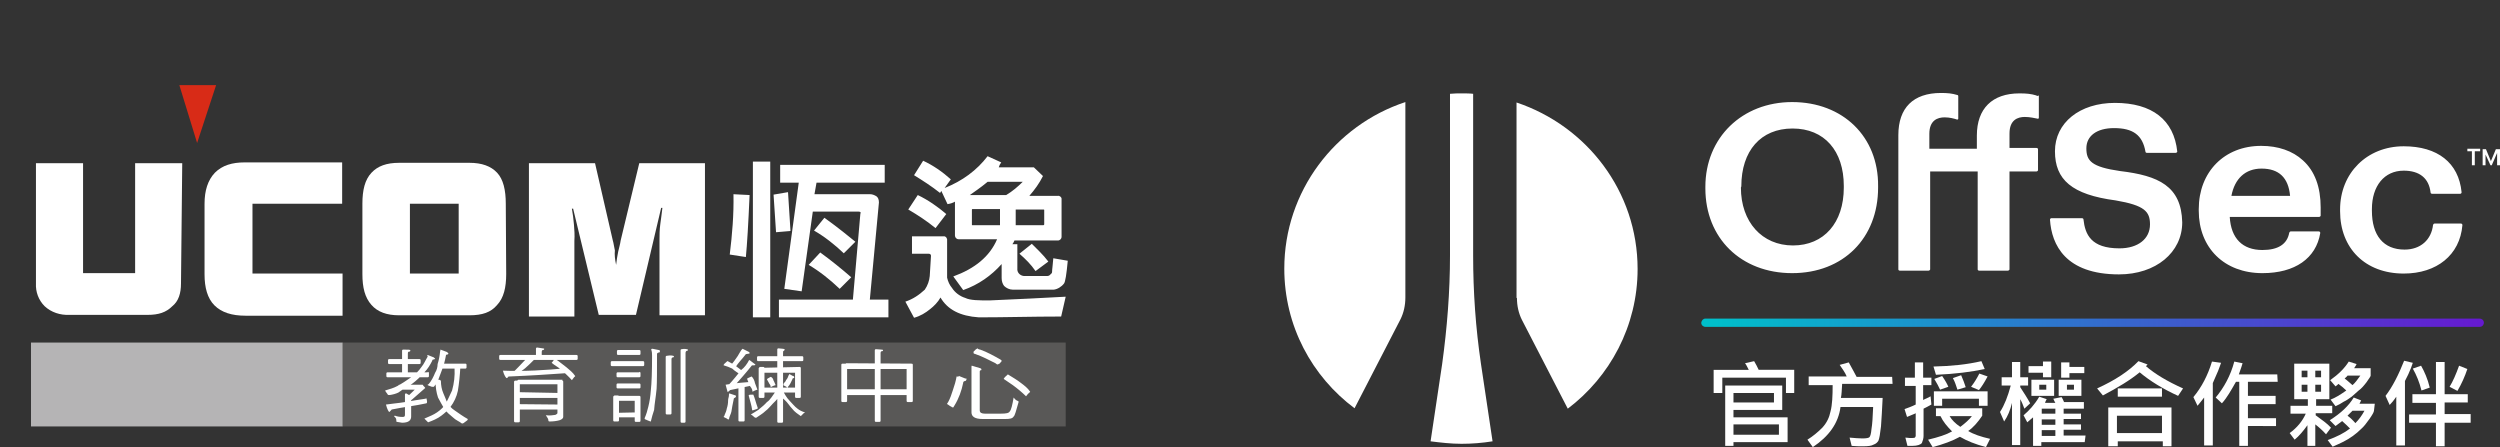 <?xml version="1.0" encoding="utf-8"?>
<!-- Generator: Adobe Illustrator 24.1.2, SVG Export Plug-In . SVG Version: 6.00 Build 0)  -->
<svg version="1.1" id="圖層_1" xmlns="http://www.w3.org/2000/svg" xmlns:xlink="http://www.w3.org/1999/xlink" x="0px" y="0px"
	 viewBox="0 0 605 108.2" style="enable-background:new 0 0 605 108.2;" xml:space="preserve">
<rect x="0" y="0" width="605" height="108.2" fill="#333333" stroke="none"/>
<style type="text/css">
	.st0{fill:#595857;}
	.st1{fill:#B5B4B5;}
	.st2{fill:#D82B17;}
	.st3{fill:#FFFFFF;}
	.st4{fill-rule:evenodd;clip-rule:evenodd;fill:#FFFFFF;}
	.st5{fill:url(#SVGID_1_);}
</style>
<g>
	<g>
		<rect x="82.8" y="82.9" class="st0" width="175.1" height="20.3"/>
		<rect x="7.5" y="82.9" class="st1" width="75.4" height="20.3"/>
		<polygon class="st2" points="52.3,20.6 47.7,34.6 43.4,20.6 		"/>
		<path class="st3" d="M43.8,68.6c0,2.4-0.6,4.3-2.1,5.5c-1.5,1.5-3.3,2.1-6,2.1H16.8c-2.2,0.1-4.4-0.6-6-2.1
			c-1.5-1.5-2.2-3.5-2.1-5.5V39.5h11.4v26.6h12.6V39.5h11.4L43.8,68.6L43.8,68.6z"/>
		<path class="st3" d="M59.4,76.4c-3.3,0-5.8-0.8-7.5-2.5c-1.7-1.7-2.4-4.3-2.4-7.5V49.3c0-3.2,0.8-5.7,2.5-7.5
			c1.8-1.8,4.2-2.5,7.2-2.5h23.6v10H61.1v16.9h21.8v10.2H59.4z"/>
		<path class="st3" d="M122.5,66.3c0,3.3-0.6,5.8-2.2,7.5c-1.5,1.8-3.6,2.5-6.7,2.5h-17c-3,0-5.2-0.8-6.7-2.5
			c-1.6-1.8-2.2-4.2-2.2-7.5v-17c0-3.3,0.6-5.8,2.2-7.5c1.5-1.6,3.6-2.4,6.7-2.4h17c3,0,5.2,0.8,6.7,2.4c1.5,1.6,2.1,4.2,2.1,7.5
			L122.5,66.3L122.5,66.3z M99.2,66.2H111V49.3H99.2V66.2z"/>
		<path class="st3" d="M149.1,64.1c0.1-1.1,0.3-2.1,0.5-3.2c0.2-0.9,0.5-1.9,0.6-2.7l4.5-18.7h15.9v36.8h-11V58.1
			c0-1.2,0-2.5,0.2-3.9c0.2-1.2,0.3-2.5,0.5-3.9H160l-6.1,25.9h-9l-6.2-25.7h-0.3c0.2,1.2,0.4,2.5,0.5,3.9c0.1,1.2,0.2,2.5,0.1,3.9
			v18.3H128V39.5H144l4.3,18.7c0.2,0.6,0.3,1.6,0.5,2.4C148.7,61.6,148.8,62.7,149.1,64.1"/>
		<path class="st3" d="M103.5,85.9l1.5,0.6c0.1,0.2,0.3,0.2,0.3,0.3S105,87,104.9,87c-0.2,0-0.3,0.1-0.3,0.3c-0.5,1-1.1,2-1.9,2.8
			c-0.9,1-1.9,2-3,2.8c-0.9,0.6-2.1,1.2-3.3,2.1c-0.6,0.3-1.4,0.5-2.1,0.6c-0.3,0-0.5,0-0.5-0.2c-0.2-0.3-0.5-0.6-0.6-0.9
			c1-0.3,2.1-0.6,3-1.1c1.1-0.6,2.3-1.4,3.3-2.1c1-0.7,1.9-1.6,2.5-2.5c0.6-0.7,1-1.7,1.5-2.5C103.3,85.9,103.5,85.9,103.5,85.9z
			 M103.5,90c0.2,0,0.3,0.1,0.3,0.3V91c0,0.2-0.1,0.3-0.3,0.3h-9.7c-0.2,0-0.3-0.1-0.3-0.3v-0.6c0-0.2,0.1-0.3,0.3-0.3H103.5z
			 M103.2,96.4L103.2,96.4c0.2,0.8,0.2,1.1,0,1.2c-2.7,0.6-5.5,0.9-8.4,1.5c-0.3,0.3-0.5,0.6-0.6,0.6s-0.5-0.6-0.8-1.8
			c1.2-0.2,2.8-0.3,4.6-0.6c1.8-0.3,3.3-0.6,4.9-0.8L103.2,96.4z M101.5,86.9c0.2,0,0.3,0.1,0.3,0.3v0.6c0,0.2-0.1,0.3-0.3,0.3h-7.3
			c-0.2,0-0.3-0.1-0.3-0.3v-0.6c0-0.2,0.1-0.3,0.3-0.3H101.5z M99.5,95.9v4.9c0,0.9-0.6,1.5-2.2,1.5l-1.2-0.2
			c-0.2,0-0.2-0.1-0.2-0.5c0-0.3-0.2-0.6-0.5-0.8c0-0.2,0-0.2,0.2-0.2c0.5,0.2,1.1,0.3,1.8,0.3c0.5,0,0.6-0.1,0.6-0.6v-4.8
			c0-0.2,0.1-0.3,0.3-0.3L99.5,95.9z M102,93.1l-0.5,1.2h-4.8c-0.2,0-0.3-0.1-0.3-0.3v-0.6c0-0.2,0.1-0.3,0.3-0.3
			C96.7,93.1,102,93.1,102,93.1z M99.3,84.8c0,0.2-0.1,0.3-0.3,0.3c-0.2,0-0.3,0.1-0.3,0.5v4.8c0,0.2-0.1,0.3-0.3,0.3h-0.8
			c-0.2,0-0.3-0.1-0.3-0.3v-5.5c0-0.2,0.1-0.3,0.3-0.3C98.9,84.6,99.3,84.6,99.3,84.8L99.3,84.8z M101.6,93.1h0.5
			c0.2,0,0.3,0,0.3,0.2c0.3,0.3,0.5,0.5,0.5,0.6l-3.2,2.8c-0.1,0.1-0.2,0.1-0.3,0.2c-0.6-0.2-1.1-0.5-1.1-0.6L101.6,93.1z
			 M110.3,88.6h0.8c0.3,0,0.3,0.2,0.3,0.3c-0.1,1.9-0.3,3.9-0.6,5.7c-0.3,1.4-0.9,2.7-1.8,3.9c-0.6,0.8-1.4,1.5-2.2,2.1
			c-0.9,0.7-2.1,1.2-3.2,1.6c-0.5-0.5-0.6-0.6-0.9-0.9c0.6-0.3,1.5-0.6,2.4-1.1s1.8-1.2,2.5-2.1c0.7-1.1,1.2-2.4,1.8-3.6
			c0.5-1.8,0.7-3.5,0.6-5.4C109.9,88.6,110.1,88.6,110.3,88.6L110.3,88.6z M106.6,84.6l1.6,0.6c0.1,0.2,0.3,0.2,0.3,0.3
			c0,0.2-0.1,0.3-0.3,0.3c-0.2,0-0.3,0.1-0.3,0.3c-0.2,1.1-0.5,2.3-0.9,3.3c-0.3,0.8-0.6,1.6-0.9,2.4c-0.3,0.6-0.6,1.2-1.1,1.8h-0.5
			c-0.2-0.1-0.5-0.2-0.8-0.3c-0.1,0-0.1-0.1-0.2-0.1l0,0c0-0.2,0-0.2,0.2-0.2c0.7-0.8,1.2-1.8,1.6-2.8c0.4-0.6,0.6-1.4,0.6-2.1
			c0.3-0.9,0.5-2,0.6-3L106.6,84.6z M105.6,91.9h0.6c0.3,0,0.5,0.2,0.5,0.3c0,1,0.2,2.1,0.6,3c0.3,0.6,0.6,1.5,0.9,2.2
			c0.5,0.7,1,1.4,1.8,1.9c1,0.7,2.1,1.5,3.2,2.1c0,0.1,0,0.1-0.1,0.3c-0.3,0.2-0.5,0.4-0.8,0.6c-0.1,0.1-0.3,0.2-0.5,0.2
			c-0.6-0.5-1.5-0.8-2.2-1.5c-0.7-0.6-1.5-1.2-2.1-2.1c-0.5-0.8-1-1.8-1.5-2.7c-0.4-1.2-0.6-2.5-0.6-3.9
			C105.2,91.9,105.3,91.9,105.6,91.9L105.6,91.9z M112.6,88c0.2,0,0.3,0.1,0.3,0.3v0.6c0,0.2-0.1,0.3-0.3,0.3h-6
			c-0.2,0-0.3-0.1-0.3-0.3v-0.6c0-0.2,0.1-0.3,0.3-0.3H112.6z"/>
		<path class="st3" d="M139.5,85.9c0.2,0,0.3,0.1,0.3,0.3v0.6c0,0.2-0.1,0.3-0.3,0.3h-18.4c-0.2,0-0.3-0.1-0.3-0.3v-0.6
			c0-0.2,0.1-0.3,0.3-0.3H139.5z M137.1,89.1v1.2c-4.2,0.3-8.7,0.6-13.6,0.8c-0.2,0-0.4,0-0.6,0.1c0,0.2-0.1,0.3-0.3,0.3
			c-0.1,0-0.6-0.6-0.9-1.8C126.8,89.9,132,89.6,137.1,89.1z M128,86.1c1.2,0.5,1.9,0.6,1.9,0.6c0,0.1-0.2,0.1-0.3,0.1
			c-0.1,0-0.3,0-0.3,0.2c-0.7,0.7-1.5,1.5-2.2,2.1c-0.6,0.5-1.2,0.9-2,1.2h-1.2c1.1-0.9,2.1-2.1,3-3c0.4-0.3,0.6-0.8,0.8-1.2
			C127.7,86.1,128,86.1,128,86.1z M124.7,92.1h0.8c0.3,0,0.3,0.2,0.3,0.3v9.5c0,0.2-0.1,0.3-0.3,0.3h-0.8c-0.2,0-0.3-0.1-0.3-0.3
			v-9.5C124.4,92.2,124.6,92.1,124.7,92.1z M136,92.1c0.3,0,0.3,0.2,0.3,0.3v8.5c0,0.3-0.3,0.6-0.9,0.8c-0.7,0.2-1.6,0.3-2.4,0.3
			c-0.2,0-0.3-0.1-0.3-0.3c0-0.3-0.2-0.6-0.6-1.2h0.2c0.7,0.1,1.4,0,2.1-0.1c0.3-0.2,0.5-0.2,0.5-0.5v-6.9h-9.4
			c-0.2,0-0.3-0.1-0.3-0.3v-0.5c0-0.2,0.1-0.3,0.3-0.3h10.6v0.2H136z M135.4,95.1c0.2,0,0.3,0.1,0.3,0.3v0.6c0,0.2-0.1,0.3-0.3,0.3
			h-10.1c-0.2,0-0.3-0.1-0.3-0.3v-0.8c0-0.2,0.1-0.3,0.3-0.3L135.4,95.1L135.4,95.1z M135.4,97.9c0.2,0,0.3,0.1,0.3,0.3v0.6
			c0,0.2-0.1,0.3-0.3,0.3h-10.1c-0.2,0-0.3-0.1-0.3-0.3v-0.7c0-0.2,0.1-0.3,0.3-0.3L135.4,97.9L135.4,97.9z M131.7,84.4
			c0,0.2-0.1,0.3-0.3,0.3c-0.2,0-0.3,0.2-0.3,0.5v1.1c0,0.2-0.1,0.3-0.3,0.3h-0.8c-0.2,0-0.3-0.1-0.3-0.3v-1.9
			c0-0.2,0.1-0.3,0.3-0.3C131,84.3,131.7,84.3,131.7,84.4L131.7,84.4z M137.1,88.9c0.7,0.6,1.5,1.2,2.1,2.1c0,0.1-0.1,0.2-0.2,0.2
			c-0.2,0.3-0.4,0.5-0.6,0.8c-0.8-0.9-1.9-1.9-2.8-2.7c-0.6-0.5-1.4-0.9-2.1-1.5c0.2-0.2,0.4-0.5,0.6-0.8l0.2-0.2
			C135.5,87.6,136.4,88.4,137.1,88.9L137.1,88.9z"/>
		<path class="st3" d="M155.6,87.4c0.2,0,0.3,0.1,0.3,0.3v0.6c0,0.2-0.1,0.3-0.3,0.3h-7.5c-0.2,0-0.3-0.1-0.3-0.3v-0.6
			c0-0.2,0.1-0.3,0.3-0.3H155.6z M148.7,95.7h0.8c0.3,0,0.3,0.2,0.3,0.3v5.7c0,0.2-0.1,0.3-0.3,0.3h-0.8c-0.2,0-0.3-0.1-0.3-0.3
			v-5.6C148.4,95.9,148.5,95.8,148.7,95.7L148.7,95.7z M154.7,92.8c0.2,0,0.3,0.1,0.3,0.3v0.6c0,0.2-0.1,0.3-0.3,0.3h-5.2
			c-0.2,0-0.3-0.1-0.3-0.3v-0.6c0-0.2,0.1-0.3,0.3-0.3H154.7z M154.7,90c0.2,0,0.3,0.1,0.3,0.3V91c0,0.2-0.1,0.3-0.3,0.3h-5.2
			c-0.2,0-0.3-0.1-0.3-0.3v-0.6c0-0.2,0.1-0.3,0.3-0.3H154.7z M154.7,84.7c0.2,0,0.3,0.1,0.3,0.3v0.6c0,0.2-0.1,0.3-0.3,0.3h-5.1
			c-0.2,0-0.3-0.1-0.3-0.3V85c0-0.2,0.1-0.3,0.3-0.3H154.7z M154.7,95.8c0.2,0,0.3,0.1,0.3,0.3v5.7c0,0.2-0.1,0.3-0.3,0.3h-0.8
			c-0.2,0-0.3-0.1-0.3-0.3V97h-4c-0.2,0-0.3-0.1-0.3-0.3v-0.6c0-0.2,0.1-0.3,0.3-0.3L154.7,95.8L154.7,95.8z M154,99.8
			c0.2,0,0.3,0.1,0.3,0.3v0.6c0,0.2-0.1,0.3-0.3,0.3h-4.6c-0.2,0-0.3-0.1-0.3-0.3v-0.5c0-0.2,0.1-0.3,0.3-0.3L154,99.8z M159.4,84.7
			c0.2,0,0.3,0.1,0.3,0.3c0,0.1,0,0.3-0.2,0.3s-0.4,0.1-0.5,0.3v0.1c0,3.9,0,6.7-0.1,8.4c-0.2,2.1-0.5,3.6-0.6,5.1
			c-0.3,0.9-0.6,1.9-0.8,2.8h-0.1c-0.5-0.2-0.8-0.3-1.2-0.5c-0.2,0-0.2-0.2-0.2-0.3c0.4-0.9,0.7-1.9,0.9-2.8
			c0.3-1.2,0.5-2.5,0.6-3.9c0.2-1.8,0.3-4.5,0.3-8.4c0-0.5,0-0.9-0.2-1.5c0-0.2,0.2-0.2,0.3-0.2L159.4,84.7z M163.1,86.2
			c0,0.2-0.1,0.3-0.3,0.3c-0.2,0-0.3,0.2-0.3,0.5v13c0,0.2-0.1,0.3-0.3,0.3h-0.8c-0.2,0-0.3-0.1-0.3-0.3V86.4c0-0.2,0.1-0.3,0.3-0.3
			C162.4,85.9,163,86.1,163.1,86.2L163.1,86.2z M166.5,84.6c0,0.2-0.1,0.3-0.3,0.3c-0.1,0-0.3,0.2-0.3,0.5V102
			c0,0.2-0.1,0.3-0.3,0.3H165c-0.2,0-0.3-0.1-0.3-0.3V84.8c0-0.2,0.1-0.3,0.3-0.3C165.5,84.4,166,84.4,166.5,84.6z"/>
		<path class="st3" d="M179.9,90l-0.5,0.8c-0.7-0.5-1.6-1-2.2-1.6c-0.6-0.3-1.4-0.6-2.1-0.8c0-0.2,0.3-0.5,0.8-0.9
			c0-0.1,0.2-0.1,0.2-0.1C177.5,88.1,178.7,89,179.9,90z M176.5,95.2l1.5,0.5c0.1,0,0.1,0.2,0.1,0.2c0,0.2-0.1,0.3-0.5,0.5
			c-0.3,1.5-0.5,2.4-0.6,3.2c-0.1,0.6-0.5,1.1-0.6,1.9c-0.2,0-0.3,0-0.5-0.2c-0.3-0.2-0.5-0.2-0.6-0.3c-0.1,0-0.1-0.1-0.2-0.1l0,0
			c0.2-0.2,0.2-0.3,0.3-0.6c0.2-0.4,0.4-0.9,0.5-1.5c0.2-0.6,0.3-1.2,0.3-1.9c0-0.5,0.2-0.8,0.2-1.2
			C176.4,95.2,176.5,95.2,176.5,95.2z M181.9,92.4l0.5,0.8l-5.7,1.2c-0.2,0.2-0.4,0.3-0.6,0.5c0,0-0.2-0.6-0.5-1.8
			C175.6,93.1,177.7,92.7,181.9,92.4L181.9,92.4z M181.3,87.1c0.5,0.3,0.9,0.7,1.5,1.1c0,0.2-0.2,0.2-0.3,0.2c-0.3,0-0.6,0-0.6,0.1
			c-1.5,1.9-2.8,3.3-4.2,4.9h-1.6c1.5-1.6,2.4-2.8,3.3-3.9C180.1,89,180.8,88.1,181.3,87.1z M179.7,84.4l1.6,0.8
			c0,0.1,0.1,0.1,0.1,0.2l0,0c0,0.2-0.1,0.2-0.3,0.2s-0.4,0.1-0.6,0.1c-0.8,1.1-1.9,2.1-2.5,3.2l-1.1-0.6c0.6-0.6,1.1-1.4,1.6-2.1
			C178.9,85.6,179.3,84.7,179.7,84.4L179.7,84.4z M178.7,93.2h1.5v8.5c0,0.2-0.1,0.3-0.3,0.3H179c-0.2,0-0.3-0.1-0.3-0.3L178.7,93.2
			L178.7,93.2z M182.7,92.7c0.2,0.5,0.4,1,0.6,1.6c0,0-0.5,0.1-1.2,0.5c0-0.4-0.2-0.9-0.5-1.2c-0.3-0.6-0.5-1.1-0.8-1.9
			c0-0.2,0.5-0.3,1.1-0.6C182.3,91.5,182.6,92.1,182.7,92.7L182.7,92.7z M182.3,95.5c0.3,0.6,0.6,1.9,1.1,3.3c0,0.1-0.5,0.3-1.2,0.5
			c-0.2,0-0.2,0-0.2-0.2c-0.1-0.9-0.5-2.1-0.8-3.3C181.1,95.5,181.4,95.5,182.3,95.5L182.3,95.5z M188,94.3l1.2,0.6
			c-0.5,0.9-1.2,1.9-2.1,2.7c-0.6,0.6-1.2,1.4-1.9,1.9c-0.6,0.6-1.5,1.1-2.2,1.6c-0.2,0-0.3,0-0.5-0.2c-0.3-0.3-0.6-0.5-0.8-0.6l0,0
			c0.6-0.3,1.1-0.7,1.8-1.1c0.7-0.6,1.5-1.2,2.1-1.9C186.4,96.8,186.9,95.8,188,94.3z M194.1,86.2c0.2,0,0.3,0.1,0.3,0.3v0.6
			c0,0.2-0.1,0.3-0.3,0.3h-10.6c-0.2,0-0.3-0.1-0.3-0.3v-0.6c0-0.2,0.1-0.3,0.3-0.3H194.1z M183.9,88.8h0.8c0.2,0,0.3,0.1,0.3,0.3
			V96c0,0.2-0.1,0.3-0.3,0.3h-0.8c-0.2,0-0.3-0.1-0.3-0.3v-6.9C183.8,88.9,183.8,88.8,183.9,88.8L183.9,88.8z M193.5,88.8
			c0.2,0,0.3,0.1,0.3,0.3V96c0,0.2-0.1,0.3-0.3,0.3h-0.8c-0.2,0-0.3-0.1-0.3-0.3v-5.8h-7.6c-0.2,0-0.3-0.1-0.3-0.3v-0.6
			c0-0.2,0.1-0.3,0.3-0.3L193.5,88.8L193.5,88.8z M192.9,93.8c0.2,0,0.3,0.1,0.3,0.3v0.6c0,0.2-0.1,0.3-0.3,0.3h-8
			c-0.2,0-0.3-0.1-0.3-0.3v-0.6c0-0.2,0.1-0.3,0.3-0.3H192.9z M187.2,92.1c0.2,0.3,0.3,0.7,0.5,1.1c0,0-0.5,0.1-1.2,0.5
			c0-0.3-0.1-0.6-0.3-0.8c-0.2-0.4-0.4-0.7-0.6-1.1c0-0.1,0.3-0.3,0.9-0.6C186.9,91.3,187.1,91.7,187.2,92.1L187.2,92.1z
			 M189.9,84.6c0,0.1-0.1,0.2-0.2,0.3c-0.2,0-0.2,0.2-0.2,0.5V102c0,0.2-0.1,0.3-0.3,0.3h-0.8c-0.2,0-0.3-0.1-0.3-0.3V84.6
			c0-0.2,0.1-0.3,0.3-0.3C189.4,84.4,189.9,84.4,189.9,84.6z M188.1,94.3h1.2c0.5,0.9,1,1.9,1.8,2.7c0.6,0.6,1.2,1.4,1.9,1.9
			c0.5,0.4,1.1,0.7,1.8,0.9c0,0.1,0,0.1-0.2,0.1c-0.3,0.3-0.6,0.6-0.6,0.6l-0.2,0.2c-0.7-0.5-1.5-1-2.1-1.8
			c-0.6-0.6-1.1-1.5-1.8-2.1C189.2,96.3,188.5,95.3,188.1,94.3L188.1,94.3z M191,90.5l0.9,0.5c0.2,0,0.3,0.1,0.3,0.3
			c0,0.2,0,0.2-0.1,0.2c-0.1,0-0.3,0-0.3,0.2c-0.3,0.6-0.6,1.4-1.1,1.9l-0.1,0.2c-0.2,0-0.2,0-0.3-0.2c-0.3-0.2-0.5-0.2-0.6-0.3
			c-0.1,0-0.1,0-0.1-0.2v-0.2c0.3-0.5,0.6-0.6,0.6-0.9c0.3-0.3,0.5-0.7,0.6-1.1C191,90.7,191,90.5,191,90.5L191,90.5z"/>
		<path class="st3" d="M203.9,88h0.8c0.3,0,0.3,0.2,0.3,0.3V97c0,0.2-0.1,0.3-0.3,0.3h-0.8c-0.3,0-0.3-0.2-0.3-0.3v-8.7
			C203.6,88.1,203.7,88,203.9,88z M220.6,88c0.3,0,0.3,0.2,0.3,0.3V97c0,0.2-0.1,0.3-0.3,0.3h-0.9c-0.3,0-0.3-0.2-0.3-0.3v-7.7
			h-14.5c-0.2,0-0.3-0.1-0.3-0.3v-0.8c0-0.2,0.1-0.3,0.3-0.3L220.6,88z M219.6,94.2c0.2,0,0.3,0.1,0.3,0.3v0.8
			c0,0.2-0.1,0.3-0.3,0.3h-15.1c-0.2,0-0.3-0.1-0.3-0.3v-0.8c0-0.2,0.1-0.3,0.3-0.3H219.6z M213.7,84.7c0,0.2-0.1,0.3-0.3,0.3
			s-0.3,0.1-0.3,0.5v16.3c0,0.2-0.1,0.3-0.3,0.3h-0.8c-0.3,0-0.3-0.2-0.3-0.3V84.8c0-0.2,0.1-0.3,0.3-0.3
			C213.1,84.6,213.7,84.6,213.7,84.7z"/>
		<path class="st3" d="M232.1,91l1.5,0.6c0.3,0,0.3,0,0.3,0.1c0,0.3-0.2,0.5-0.3,0.5c-0.2,0-0.4,0.1-0.5,0.3v0.1
			c-0.4,2-1.1,3.9-2.1,5.5c-0.1,0.2-0.2,0.3-0.3,0.5c-0.2,0-0.3,0-0.5-0.2c-0.3-0.1-0.5-0.3-0.8-0.5c-0.1,0-0.2-0.1-0.2-0.2
			c0-0.1,0.1-0.2,0.2-0.3c0.5-0.9,0.9-2,1.2-3c0.4-1.1,0.7-2.2,0.9-3.3C231.8,91.2,232,91.1,232.1,91z M237.2,89.1
			c0.1,0,0.2,0.1,0.3,0.2c0,0.2,0,0.3-0.1,0.3c-0.2,0-0.3,0.1-0.3,0.3v9.4c0,0.6,0.5,0.8,1.2,0.8h4c1.1,0,1.9-0.1,2.1-0.6
			c0.3-0.3,0.6-1.5,0.9-3.3c0.2,0.3,0.5,0.6,0.9,0.8c0.2,0,0.3,0.1,0.3,0.3c-0.6,2.1-0.9,3.3-1.2,3.5c-0.3,0.5-0.9,0.6-2.1,0.6h-5.4
			c-1.9,0-2.7-0.6-2.7-1.6v-11c0-0.2,0-0.3,0.1-0.3L237.2,89.1z M237.2,84.6c1.7,0.6,3.3,1.5,4.9,2.4c0.2,0.2,0.3,0.2,0.3,0.3v0.1
			l-0.5,0.6c-0.2,0-0.3,0.2-0.5,0.2c-0.2,0-0.3-0.2-0.5-0.3c-1.6-0.8-3.1-1.6-4.8-2.2c-0.3-0.1-0.5-0.1-0.5-0.3v-0.3l0.6-0.6
			c0.2,0,0.2-0.2,0.3-0.2C236.9,84.6,237.1,84.6,237.2,84.6L237.2,84.6z M247.1,92.7c0.8,0.6,1.6,1.2,2.2,2.1c0,0.1-0.1,0.2-0.2,0.2
			c-0.3,0.3-0.6,0.6-0.8,0.9c-0.9-0.9-2.1-1.9-3.2-2.7c-0.7-0.5-1.5-1-2.2-1.5c0-0.1,0.3-0.5,0.8-0.9l0.2-0.2
			C245,91.3,246.1,91.9,247.1,92.7L247.1,92.7z"/>
		<path class="st3" d="M181.4,47.2c-0.3,7-0.6,11.9-0.9,15l-3.9-0.6c0.6-4.9,1-9.7,0.9-14.6L181.4,47.2z M186.4,39.1v37.7h-4.2V39.1
			H186.4z M191.3,55.9l-3.5,0.3l-0.6-9.1l3.5-0.6L191.3,55.9z M208.2,51.8c0.2-0.5,0-0.6-0.6-0.6h-10.9L194,70.5l-4.2-0.6l3.5-25.7
			h-4.5v-4.3h25.3v4.3h-16.5l-0.5,2.8h13.5c0.5,0,1,0.2,1.5,0.5c0.4,0.3,0.6,0.8,0.6,1.5l-2.2,23.5h4.5v4.3h-26.5v-4.3h17.9
			L208.2,51.8z M198.5,61.1c2.6,1.9,5.1,3.9,7.5,6l-2.8,2.8c-2.3-2.2-4.8-4.2-7.5-5.8L198.5,61.1z M199.5,52.7
			c3.5,2.5,6,4.6,7.5,5.8l-2.8,2.8c-2.2-2.1-4.6-4-7.2-5.5L199.5,52.7z"/>
		<path class="st3" d="M225.3,61.9c0-0.3-0.2-0.5-0.6-0.5h-4v-4.2h7.6c0.4-0.1,0.8,0.2,0.9,0.7c0,0.1,0,0.2,0,0.2v9.1
			c0.2,0.9,0.6,1.8,1.2,2.5c0.7,1.1,1.9,2,3.2,2.4c1.2,0.6,3.3,0.6,5.9,0.6c7-0.3,13-0.6,18.4-0.9l-1.1,4.8c-7,0-13.6,0.2-19.9,0.2
			c-4.6-0.3-7.6-1.9-9.3-4.8c-0.6,1.1-1.6,2.1-2.5,2.8c-1.1,0.9-2.4,1.7-3.9,2.1l-2.1-3.9c1.8-0.6,3.3-1.6,4.7-2.9
			c0.7-1,1.1-2.2,1.2-3.3L225.3,61.9L225.3,61.9z M222.1,47.2c2.5,1.2,4.8,2.8,6.9,4.6l-2.6,3.4c-2.1-1.7-4.2-3.1-6.6-4.5
			L222.1,47.2z M239,37.8l3.3,1.5c-0.3,0.4-0.5,0.8-0.6,1.2h8.5l2.2,2.1c-0.9,1.8-2,3.3-3.3,4.8h6.9c0.4-0.1,0.9,0.3,0.9,0.7
			c0,0.1,0,0.1,0,0.2v9c0,0.5-0.4,0.9-0.9,0.9h-10.5c-0.1,0.3-0.3,0.6-0.5,0.9h1.2v5.9c-0.1,0.9,0.6,1.7,1.6,1.8c0.1,0,0.1,0,0.2,0
			h5.4c0.4,0,0.7-0.2,0.9-0.5c0.2-0.1,0.3-0.3,0.3-0.5c0-0.6,0.2-1.8,0.3-3.3l3.5,0.6c-0.3,3.3-0.6,5.1-0.9,5.5
			c-0.6,0.8-1.6,1.4-2.5,1.5h-9.9c-0.8,0-1.6-0.4-2.1-0.9c-0.4-0.5-0.6-1.2-0.6-1.9v-3.4c-2.5,2.8-5.6,5-9.3,6.3l-2.4-3.3
			c5.2-1.9,8.8-4.8,10.6-9h-9.3c-0.5,0-0.9-0.4-0.9-0.9v-8.2c-0.5,0.3-1.1,0.5-1.8,0.6l-1.5-3.2l-0.3,0.5c-2-1.6-4.2-3-6.3-4.3
			l2.2-3.5c2.4,1.1,4.7,2.7,6.7,4.5l-1.5,2.1C232.9,43.8,236.4,41.2,239,37.8L239,37.8z M243.5,47.2c1.5-0.9,2.8-2,4-3.2h-8.5
			c-1.8,1.5-3.2,2.4-4.3,3.2H243.5z M242,50.6h-6.7c-0.1,0-0.1,0.2-0.1,0.2v3.5c0,0.2,0,0.2,0.1,0.2h6.7V50.6L242,50.6z M245.8,54.5
			h6.7c0.1,0,0.2-0.1,0.2-0.2v-3.5c0-0.1-0.2-0.1-0.2-0.1h-6.7V54.5L245.8,54.5z M249.7,59l1.9,1.9c0.7,0.7,1.5,1.6,2.1,2.4
			l-3.1,2.3c-1.1-1.6-2.4-2.9-3.9-4.2L249.7,59z"/>
	</g>
	<g>
		<path class="st3" d="M433.7,24.7c-12.1,0-21,8.6-21,20.5v0.4c0,12,8.6,20.5,21,20.5c12.4,0,20.8-8.5,20.8-20.7V45
			C454.6,33.1,446,24.7,433.7,24.7 M421.4,45.1c0-8.6,4.7-14,12.4-14c7.7,0,12.4,5.4,12.4,13.9v0.4c0,8.5-4.8,14-12.3,14
			c-7.5,0-12.6-5.7-12.6-14L421.4,45.1L421.4,45.1z M492.8,23.1c-1.3-0.4-2.4-0.5-4.1-0.5c-6.6,0-10.3,3.7-10.3,10.2v3.2h-11.5v-3.6
			c0-3.3,2-4,3.7-4c1.2,0,2.3,0.3,2.9,0.5c0.2,0.1,0.4,0,0.4-0.2v-0.1v-5.3c0-0.2-0.1-0.3-0.2-0.3c-1.3-0.4-2.4-0.5-4-0.5
			c-6.7,0-10.3,3.6-10.3,10.2v32.5c0,0.2,0.2,0.3,0.4,0.3h6.9c0.2,0,0.4-0.2,0.4-0.3V41.5h11.5v23.7c0,0.2,0.2,0.3,0.4,0.3h6.9
			c0.2,0,0.4-0.2,0.4-0.3V41.5h6.5c0.2,0,0.4-0.2,0.4-0.3v-5.1c0-0.2-0.2-0.3-0.4-0.3l0,0h-6.5v-3.5c0-3.3,2-4,3.7-4
			c1.3,0,2.4,0.3,3,0.4c0.2,0.1,0.4,0,0.4-0.2v-0.1v-5.3C493,23.3,492.9,23.2,492.8,23.1L492.8,23.1L492.8,23.1z M513.1,41.4
			c-7-1-8.2-2.5-8.2-5.5s2.5-4.9,6.7-4.9c4.6,0,6.9,1.7,7.6,5.7c0,0.2,0.2,0.3,0.4,0.3h6.9c0.2,0,0.4-0.2,0.4-0.3l0,0
			c-0.8-7.7-6.1-11.8-15.1-11.8c-8.5,0-14.5,4.8-14.5,11.7s4.1,10.5,14.7,11.9c7,1.2,8.3,2.7,8.3,5.8c0,3.5-2.9,5.8-7.4,5.8
			c-6.9,0-8.3-3.4-8.7-7c0-0.2-0.2-0.3-0.4-0.3h-7.3c-0.1,0-0.2,0-0.3,0.1c-0.1,0.1-0.1,0.2-0.1,0.3c0.4,6,3.7,13.2,16.7,13.2
			c8.9,0,15.3-5.3,15.3-12.6C527.9,45,522.3,42.5,513.1,41.4L513.1,41.4z M557.3,38.8c-2.5-2.3-6-3.5-10.1-3.5
			c-8.9,0-15.1,6.3-15.1,15.3v0.4c0,9,6.2,15.1,15.4,15.1c7.9,0,13-3.6,14-9.7c0-0.1,0-0.2-0.1-0.3s-0.2-0.1-0.3-0.1h-6.7
			c-0.2,0-0.3,0.1-0.4,0.3c-0.5,2.8-2.7,4.2-6.5,4.2c-4.8,0-7.6-2.8-7.9-8h21.6c0.2,0,0.4-0.2,0.4-0.3v-2
			C561.6,45.3,560.2,41.4,557.3,38.8L557.3,38.8z M540,47.4c0.8-4.2,3.4-6.6,7.3-6.6c4.2,0,6.5,2.2,6.9,6.6H540z M595.8,54.2
			c-0.1-0.1-0.2-0.1-0.3-0.1h-6.3c-0.2,0-0.3,0.1-0.4,0.3c-0.4,3.6-3,6-6.9,6c-5.1,0-7.9-3.4-7.9-9.4v-0.4c0-5.6,3-9.3,7.7-9.3
			c3.8,0,6.1,1.8,6.5,5.3c0,0.2,0.2,0.3,0.4,0.3h6.7c0.1,0,0.2,0,0.3-0.1c0.1-0.1,0.1-0.2,0.1-0.3c-0.7-7.1-5.8-11.1-14-11.1
			c-8.9,0-15.4,6.5-15.4,15.3v0.4c0,9,6.1,15.1,15.4,15.1c8,0,13.6-4.5,14.2-11.7C595.9,54.4,595.9,54.3,595.8,54.2L595.8,54.2z"/>
		<path class="st4" d="M356.5,61.8c0,8.8,0.6,17.5,1.9,26.3l2.8,18.7c-2.5,0.4-5,0.6-7.5,0.6c-2.6,0-5.1-0.3-7.5-0.6l2.8-18.7
			c1.2-8.7,1.9-17.5,1.9-26.3V22.7c1-0.1,1.9-0.1,2.8-0.1s2,0,2.8,0.1V61.8z M327.8,98.8l11.1-21.5c0.8-1.6,1.2-3.4,1.2-5.3V24.7
			c-17,5.6-29.3,21.6-29.3,40.3C310.8,78.9,317.5,91.1,327.8,98.8 M367.1,72.1c0,1.9,0.4,3.7,1.2,5.3l11.1,21.5
			c10.2-7.7,16.9-20,16.9-33.8c0-18.8-12.3-34.6-29.3-40.3V72.1z"/>
		
			<linearGradient id="SVGID_1_" gradientUnits="userSpaceOnUse" x1="415.144" y1="1044.049" x2="601.118" y2="1044.049" gradientTransform="matrix(1 0 0 1 0 -966)">
			<stop  offset="0" style="stop-color:#00BFCB"/>
			<stop  offset="1" style="stop-color:#6619D0"/>
		</linearGradient>
		<path class="st5" d="M412.7,77.1h187.4c0.5,0,1,0.4,1,1l0,0c0,0.5-0.4,1-1,1H412.7c-0.5,0-1-0.4-1-1l0,0
			C411.8,77.5,412.2,77.1,412.7,77.1z"/>
		<path class="st3" d="M602.7,40l-1.8-3.9h0.7l1.2,2.9l1.2-2.9h0.7L603,40H602.7z M600.8,40v-3.9h0.7V40H600.8z M604.3,40v-3.9h0.7
			V40H604.3z M598.2,40v-3.7h0.7V40H598.2z M597.1,36.6V36h3.1v0.6H597.1z"/>
		<g>
			<path class="st3" d="M434.2,95.1h-2v-3.7h-15.4v3.7h-2.1v-5.6h8.5c-0.3-0.5-0.5-1.1-0.9-1.6l2.2-0.5c0.4,0.7,0.8,1.4,1.1,2.1h8.6
				V95.1L434.2,95.1z M432.6,107h-13.1v0.9h-2V93.3h13.8v5.9h-11.8v1.8h13.1L432.6,107L432.6,107z M429.3,97.4v-2.3h-9.8v2.3H429.3z
				 M430.5,105.2v-2.5h-11v2.5H430.5z"/>
			<path class="st3" d="M458,92.9h-12.2c-0.1,1.3-0.1,2.5-0.3,3.4h10.1c-0.1,2.8-0.3,5.1-0.4,6.9c-0.2,1.8-0.4,2.9-0.6,3.4
				c-0.2,0.4-0.6,0.8-1.2,1c-0.5,0.3-1.3,0.4-2.6,0.4c-0.8,0-1.7,0-2.7-0.1l-0.5-2c1.2,0.1,2.2,0.2,3.1,0.2s1.5-0.1,1.7-0.3
				s0.4-0.8,0.5-2c0.2-1.1,0.3-2.9,0.4-5.3h-7.9c-0.5,3.9-2.8,7.1-6.7,9.7l-1.3-1.8c1.3-0.8,2.5-1.8,3.6-2.9c1.1-1.2,1.7-2.5,2-4
				c0.4-1.5,0.5-3.7,0.5-6.3h-5.8v-2.1h9.2c-0.4-1-1.1-1.9-1.7-2.8l2.2-0.6c0.8,1.4,1.4,2.6,1.9,3.5h8.6L458,92.9L458,92.9z"/>
			<path class="st3" d="M467.4,93.2h-2v3.6c0.5-0.3,1.2-0.5,1.8-0.9l0.2,2c-0.8,0.4-1.4,0.8-1.9,1v6.6c0,0.6-0.2,1.2-0.4,1.7
				c-0.3,0.4-1.1,0.7-2.3,0.7c-0.3,0-0.6,0-1.2,0l-0.5-2c0.4,0,0.8,0.1,1.1,0.1c0.6,0,1,0,1.2-0.1c0.1-0.1,0.2-0.3,0.2-0.4V100
				c-0.3,0.2-1,0.4-2.1,0.9l-0.6-1.9c0.8-0.3,1.7-0.6,2.7-1.1v-4.5H461v-2h2.4v-3.7h2v3.7h2V93.2L467.4,93.2z M481.6,106.2l-1,2
				c-2.6-0.7-4.6-1.5-6.3-2.5c-1.8,1-4,1.8-6.6,2.5l-1.1-1.8c2.5-0.6,4.4-1.2,5.8-2c-1.2-1.2-2.2-2.4-2.8-3.7h-1.1v-1.9h11.2v1.8
				c-1,1.5-2.1,2.8-3.4,3.7C477.6,105.1,479.4,105.7,481.6,106.2z M480.3,89.3c-3.2,0.7-7.2,1.2-11.8,1.4l-0.6-2
				c4.4-0.1,8.2-0.5,11.6-1.3L480.3,89.3z M480.9,98.2h-2v-1.7H470v1.7h-2v-3.5h13V98.2z M471.5,93.6l-2,0.7
				c-0.3-0.7-0.8-1.6-1.4-2.6L470,91C470.7,92,471.2,92.9,471.5,93.6z M477.2,100.7h-5.4c0.6,1,1.4,1.8,2.6,2.6
				C475.6,102.4,476.6,101.5,477.2,100.7z M475.7,93.7l-2,0.6c-0.3-0.9-0.6-1.9-1.1-2.8l2-0.7C475.1,91.9,475.4,92.8,475.7,93.7z
				 M481,91.1c-0.8,1.5-1.5,2.6-2.1,3.3l-1.9-0.8c0.7-0.9,1.4-2,2-3.2L481,91.1z"/>
			<path class="st3" d="M491.3,97.6l-1.4,1.3c-0.3-0.8-0.6-1.6-1-2.3v11.1h-2V97.5c-0.4,1.7-1,3.2-1.9,4.5l-1-2.3
				c1.1-1.7,1.9-3.8,2.6-6.4h-2.2v-2h2.5v-3.7h2v3.7h1.9v2h-1.9v0.4C489.8,95.1,490.6,96.3,491.3,97.6z M504.5,107H494v0.9h-2v-6.9
				c-0.4,0.3-0.8,0.7-1.4,1.2l-0.9-1.7c1.3-1.1,2.7-2.6,3.8-4.5l1.8,0.6c-0.1,0.2-0.3,0.5-0.4,0.9h2.5c-0.1-0.2-0.3-0.5-0.5-1l2-0.4
				c0.2,0.3,0.4,0.7,0.6,1.2h4.8v1.6h-4.9v1.2h4.2v1.3h-4.2v1.3h4.2v1.3h-4.2v1.4h5.3L504.5,107L504.5,107z M496.4,91.3h-2v-1.1
				h-3.5v-1.6h3.5v-1.1h2V91.3z M497.1,95.8h-5.5v-3.9h5.5V95.8z M495.2,94.3v-1.2h-1.7v1.2H495.2z M497.4,100.1v-1.2h-3.3v1.2
				H497.4z M497.4,102.8v-1.3h-3.3v1.3H497.4z M497.4,105.5v-1.4h-3.3v1.4H497.4z M503.7,95.8h-5.5v-3.9h5.5V95.8z M504.4,90.3h-3.6
				v1.1h-2v-3.7h2v1.1h3.6V90.3z M501.9,94.3v-1.2h-1.7v1.2H501.9z"/>
			<path class="st3" d="M528.3,94l-1.2,1.8c-3.7-1.7-6.8-3.6-9.3-5.7c-2.3,1.9-5.3,3.7-8.9,5.6l-1.4-1.7c4.4-2,7.7-4.2,10-6.6
				l2.2,0.8c-0.1,0.2-0.3,0.3-0.4,0.4C521.5,90.5,524.5,92.3,528.3,94z M525.5,108h-2.1v-1.2h-10.9v1.2h-2.3v-9.4h15.3V108z
				 M523.2,104.8v-4.2h-10.9v4.2H523.2z M523.2,96h-10.7v-2h10.7V96z"/>
			<path class="st3" d="M537.5,87.8c-0.4,1-0.6,1.8-1,2.6l-1,2.3v15.1h-2.1V96.2c-0.6,0.8-1.2,1.5-1.6,2l-1-2.1
				c2-2.4,3.5-5.3,4.5-8.6L537.5,87.8z M551.2,92.4H544v3.4h6.7v2H544v3.4h6.8v1.9H544v4.8h-2.1V92.4h-0.8c-1.2,2.1-2.2,3.9-3.4,5.2
				l-1.5-1.4c2-2.4,3.6-5.3,4.5-8.7l2,0.4c-0.1,0.4-0.4,1.3-0.9,2.7h9.3L551.2,92.4L551.2,92.4z"/>
			<path class="st3" d="M564.3,100h-3.9v0.5c1.5,1.1,2.8,2,3.7,3l-1.2,1.6c-0.8-0.9-1.7-1.7-2.6-2.4v5.2h-1.9v-5
				c-1,1.4-2,2.6-3.1,3.5l-1.2-1.6c1.8-1.3,3.1-2.9,3.9-4.7h-3.7v-1.9h4.2v-1.6h-3.3V88h8.5v8.6h-3.2v1.6h3.9V100z M558.4,91.3v-1.6
				H557v1.6H558.4z M558.4,94.8v-1.7H557v1.7H558.4z M561.7,91.3v-1.6h-1.4v1.6H561.7z M561.7,94.8v-1.7h-1.4v1.7H561.7z
				 M574.5,99.4c0,0.3-0.4,1-1.1,2c-0.7,1-1.4,1.9-2,2.4c-0.6,0.6-1.3,1.2-2,1.7s-1.5,1-2.3,1.4c-0.8,0.4-1.7,0.8-2.6,1.2l-1.2-1.6
				c2.2-0.8,4-1.7,5.4-2.8c-0.5-0.5-1.2-1.2-1.9-1.8l-1.6,1.2l-1.4-1.4c2.7-1.7,4.6-3.5,5.8-5.5l1.8,0.7c-0.1,0.3-0.3,0.5-0.4,0.8
				h3.7L574.5,99.4L574.5,99.4z M573.7,90.9c0,0.2-0.4,0.7-1,1.6c-0.7,0.9-1.2,1.5-1.9,2c-0.6,0.5-1.2,1.1-1.7,1.5
				c-0.6,0.4-1.2,0.9-1.9,1.2c-0.6,0.4-1.3,0.8-2,1.1l-1.2-1.6c1.1-0.4,2.4-1.2,3.8-2.2c-0.5-0.5-1.2-1.1-1.9-1.6
				c-0.2,0.2-0.4,0.4-0.7,0.6l-1.3-1.5c2-1.4,3.5-2.9,4.5-4.5l1.9,0.6c-0.2,0.4-0.4,0.7-0.6,1h4V90.9L573.7,90.9z M571.2,90.9h-3.1
				c-0.1,0.2-0.4,0.4-0.7,0.7c0.7,0.5,1.3,1.1,1.9,1.6C569.9,92.7,570.5,91.9,571.2,90.9z M572.2,99.4h-2.9
				c-0.4,0.4-0.8,0.8-1.2,1.2c0.8,0.6,1.4,1.2,1.9,1.8C570.9,101.5,571.6,100.5,572.2,99.4z"/>
			<path class="st3" d="M583.9,87.8c-0.2,0.7-0.6,1.7-1.1,2.8l-0.8,1.6v15.6h-2.1V96c-0.6,0.9-1.2,1.6-1.6,2l-1-2.2
				c1.7-2.2,3.2-5.2,4.5-8.5L583.9,87.8z M597.9,102.3h-6.3v5.7h-2.1v-5.7h-6.5v-2h6.5v-2.8h-5.7v-2.1h5.7v-7.8h2.1v7.8h5.6v2h-5.6
				v2.8h6.3V102.3z M588,93.8l-2,0.7c-0.5-2-1.2-3.7-2.1-5.3l2-0.7C586.7,89.9,587.5,91.7,588,93.8z M597.1,89.3
				c-0.6,1.8-1.4,3.6-2.4,5.3l-1.9-1c0.8-1.3,1.5-2.9,2.3-5.1L597.1,89.3z"/>
		</g>
	</g>
</g>
</svg>
